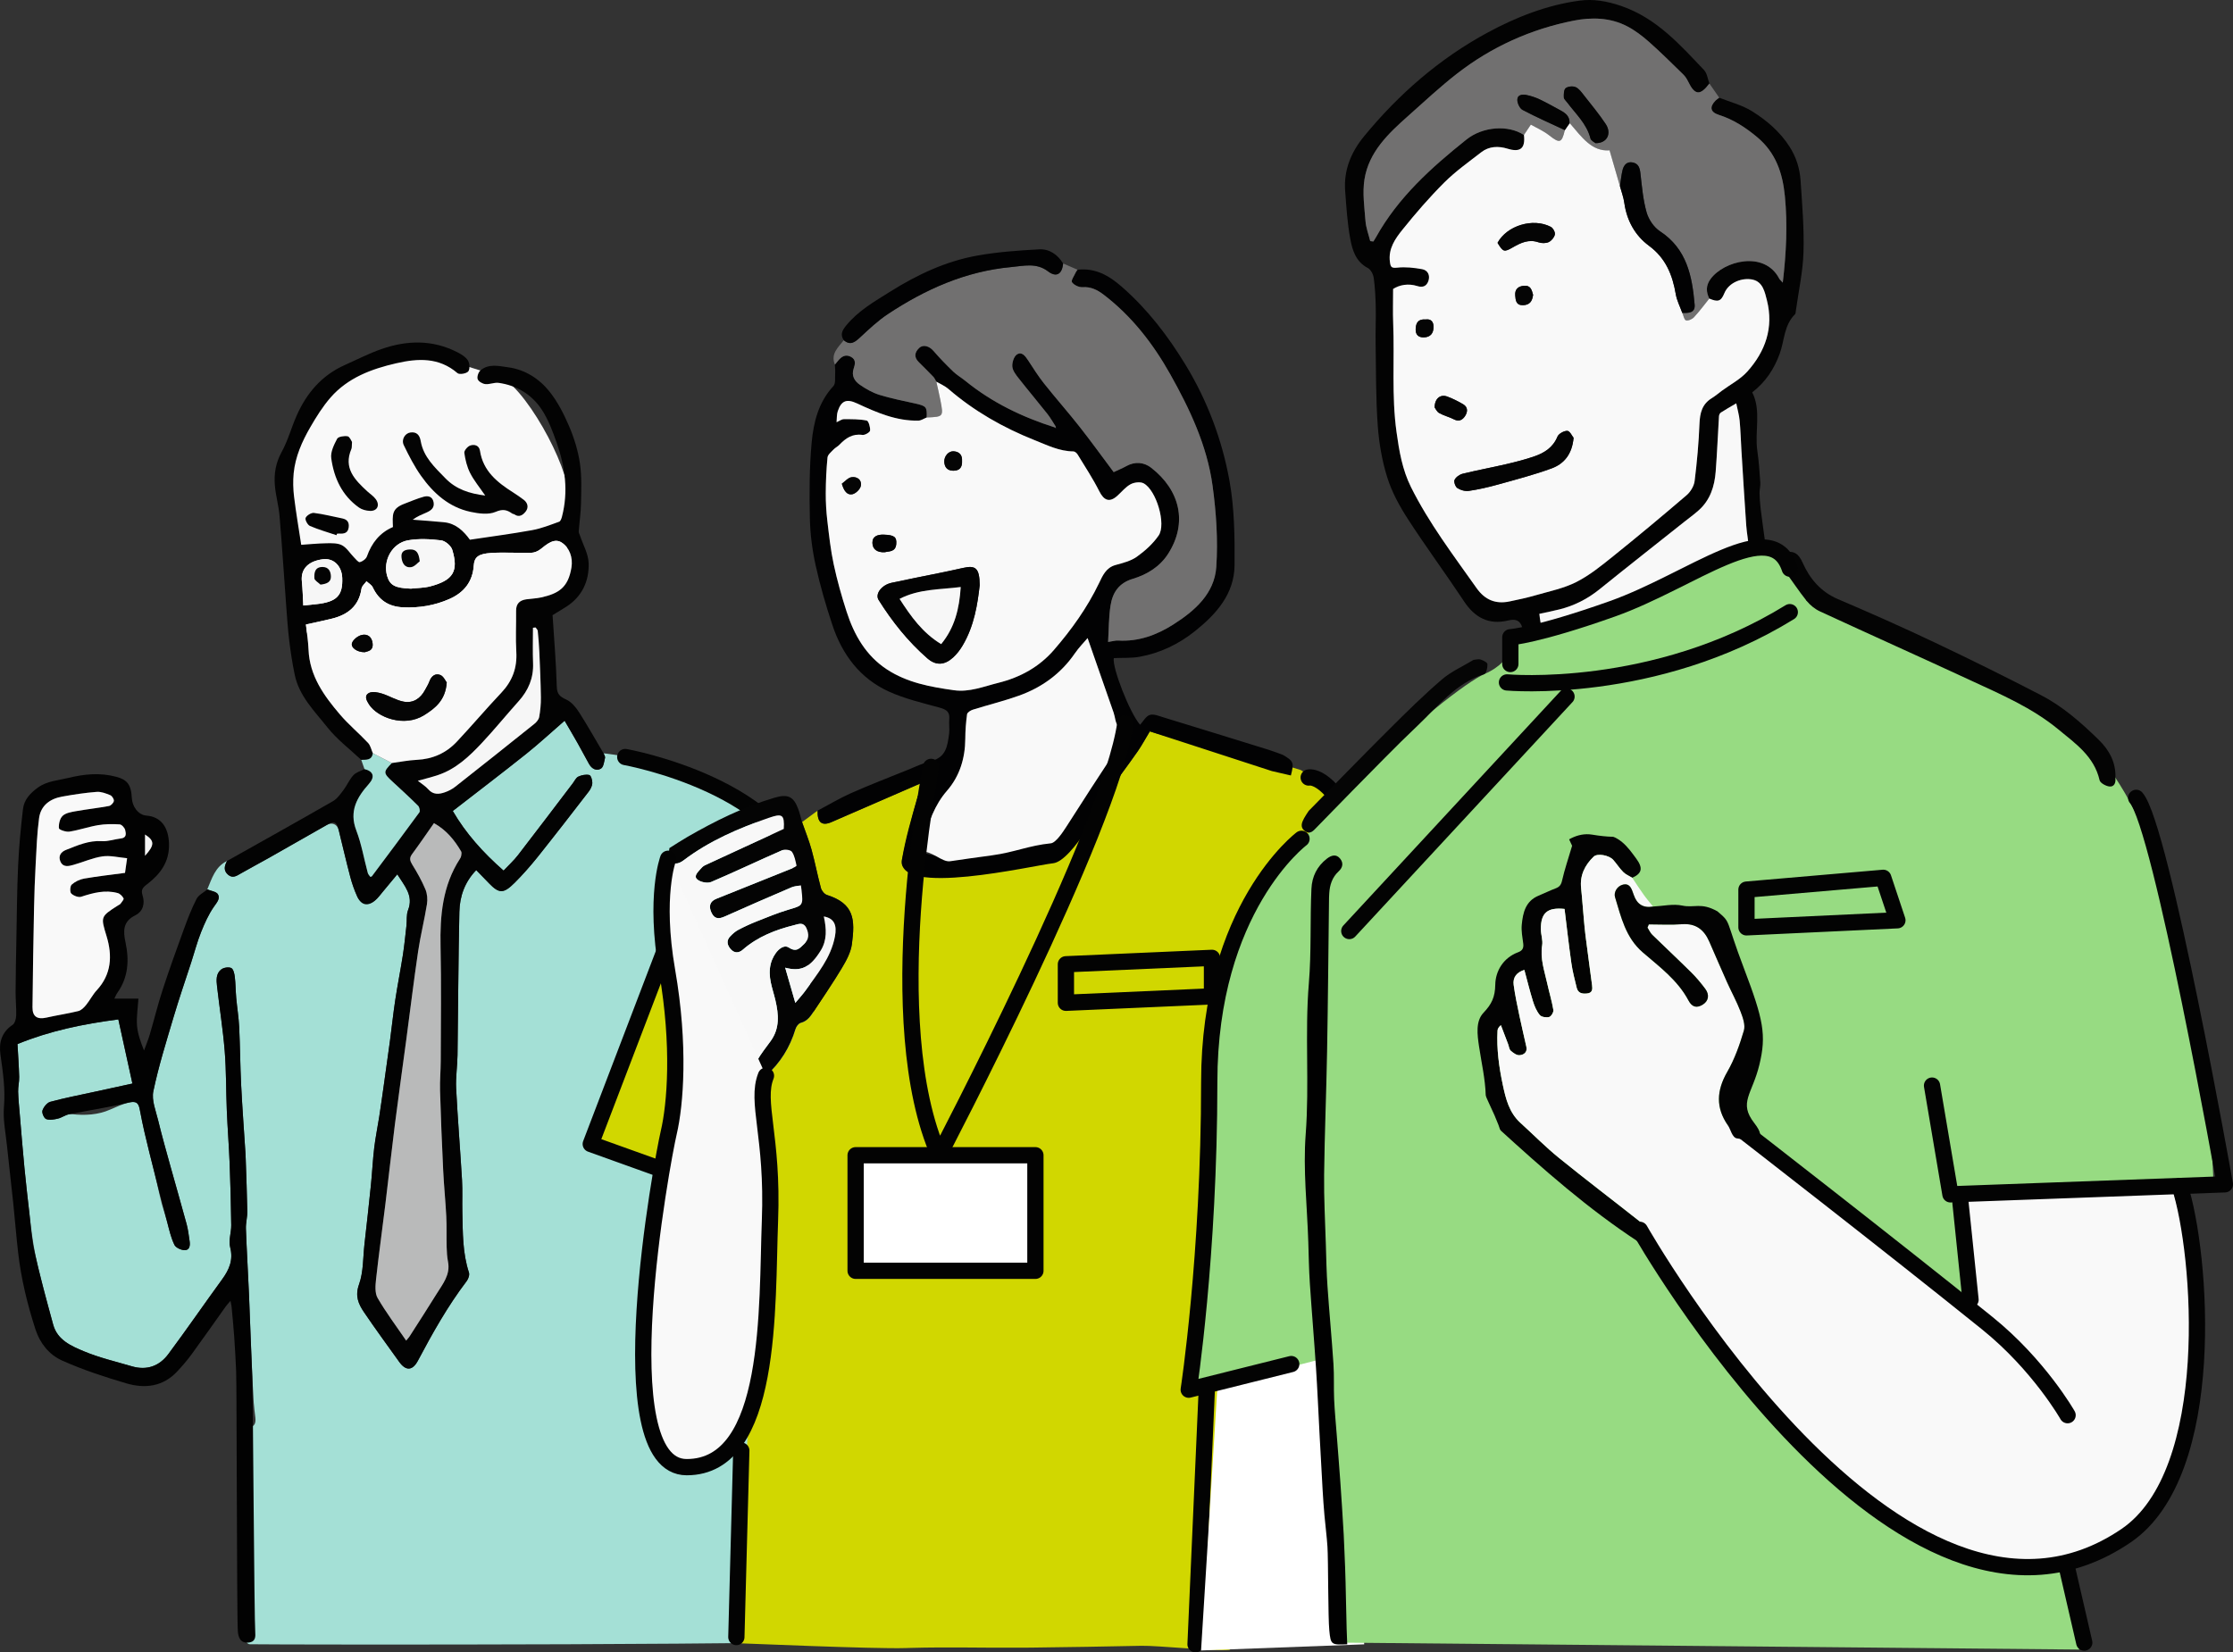 <?xml version="1.0" encoding="UTF-8"?><svg id="b" xmlns="http://www.w3.org/2000/svg" viewBox="0 0 304.543 225.421"><rect x="0" y="0" width="304.543" height="225.421" fill="#333333" stroke="none"/><g id="c"><path d="M40.787,86.313s-2.256-18.05-1.909-20.654c.347-2.603,1.562-11.282,7.81-14.059,6.249-2.777,10.761-3.991,13.364-2.951,2.603,1.042,4.339,1.562,7.81,2.603s9.719,12.149,9.719,16.662-.174,8.852-.695,9.372c-.521.52-15.1,9.198-15.1,9.198l-21.001-.173Z" fill="#f9f9f9"/><path d="M117.665,223.601c.182.864-79.441.777-83.586.703-2.557-.045,1.385-19.479-.983-20.615-.858-.412,1.608-8.322.86-8.962.797-.089.948-.633.87-1.346-.075-.683-.18-1.363-.224-2.049-.307-4.907-.433-9.821-.643-14.732-.129-2.996-.312-5.99-.421-8.986-.028-.782.203-1.571.19-2.354-.039-2.392-.14-4.781-.218-7.172-.007-.219-.013-.437-.026-.655-.2-3.126-.437-6.251-.593-9.38-.132-2.647-.143-5.298-.271-7.945-.064-1.326-.284-2.646-.403-3.97-.086-.965-.08-1.94-.196-2.902-.051-.426-.197-1.049-.486-1.183-.357-.166-1.017-.064-1.35.185-.752.564-.68,1.481-.586,2.308.337,2.951.81,5.89,1.048,8.847.218,2.705.175,5.43.288,8.146.101,2.409.293,4.815.387,7.226.109,2.789.18,5.58.214,8.37.012,1.003-.389,2.075-.149,2.998.457,1.755-.129,3.07-1.107,4.412-2.461,3.378-4.828,6.825-7.324,10.177-1.222,1.641-2.944,2.263-4.977,1.664-2.181-.644-4.417-1.161-6.505-2.033-1.733-.724-3.638-1.531-4.218-3.635-.739-2.682-1.464-5.371-2.115-8.075-.434-1.801-.726-3.633-.94-5.474-.303-2.604-.615-5.209-.866-7.818-.231-2.401-.425-4.806-.629-7.209-.091-1.075-.204-2.15-.233-3.227-.019-.666.162-1.337.143-2.003-.041-1.504-.151-3.005-.232-4.482,4.47-1.825,8.965-2.738,13.754-3.365.638,2.908,1.266,5.777,1.919,8.751-1.905.415-3.601.783-5.296,1.154-1.973.432-3.959.81-5.905,1.339-.446.122-.907.708-1.067,1.181-.107.318.208,1.052.505,1.169.456.18,1.074.061,1.594-.059.65-.149,1.217-.684,1.912-.608,1.788.194,3.595.106,5.237-.631,3.659-1.642,3.813-1.152,4.077.264.701,3.774,1.792,7.484,2.613,11.199.215.974.476,1.934.783,2.883.434,1.342.656,2.83,1.276,4.113.188.389.906.716,1.39.724.699.011.77-.648.684-1.229-.116-.777-.204-1.566-.408-2.321-.714-2.642-1.482-5.27-2.212-7.907-.575-2.079-1.162-4.154-1.67-6.25-.318-1.312-.913-2.744-.657-3.97.709-3.393,1.752-6.72,2.74-10.051.735-2.478,1.565-4.925,2.375-7.38.47-1.422.841-2.884,1.394-4.273.48-1.206,1.022-2.419,1.757-3.475.398-.573.892-1.106.543-1.69-.225-.377-.95-.454-1.451-.666.628-1.479,1.067-3.09,2.692-3.878-.354.653-.521,1.303.137,1.871.64.552,1.185.15,1.761-.18,1.245-.714,2.517-1.381,3.766-2.087,2.658-1.504,5.309-3.021,7.964-4.53.685-.388,1.407-.082,1.596.682.529,2.131,1.017,4.271,1.578,6.393.241.914.555,1.821.946,2.682.441.974,1.552,1.283,2.381.608.45-.367.796-.856,1.172-1.305.625-.744,1.241-1.495,1.92-2.314.995,1.591,2.243,2.896,1.467,4.888-.248.637-.137,1.409-.217,2.116-.152,1.35-.285,2.703-.494,4.043-.315,2.027-.72,4.04-1.028,6.068-.283,1.866-.479,3.744-.729,5.615-.264,1.971-.543,3.939-.821,5.908-.208,1.475-.414,2.952-.641,4.425-.218,1.412-.514,2.813-.682,4.231-.202,1.707-.283,3.428-.457,5.139-.272,2.67-.573,5.338-.873,8.005-.208,1.848-.132,3.803-.745,5.508-.568,1.583-.082,2.665.677,3.785,1.552,2.291,3.19,4.522,4.8,6.774.904,1.265,1.82,1.234,2.555-.154,1.991-3.759,4.068-7.461,6.651-10.858.231-.303.417-.843.31-1.168-.883-2.684-.834-5.459-.901-8.223-.035-1.464.042-2.932-.044-4.392-.244-4.168-.592-8.33-.802-12.499-.076-1.507.166-3.027.187-4.543.091-6.517.109-13.037.252-19.552.046-2.105.731-4.067,2.3-5.687.597.614,1.181,1.212,1.762,1.813,1.584,1.639,2.144,1.363,4.22-.857.925-.989,1.811-2.017,2.654-3.075,2.261-2.838,4.48-5.709,6.695-8.583.254-.33.484-.766.502-1.163.019-.382-.183-1.055-.408-1.109-.463-.112-1.049.007-1.499.215-.324.15-.514.595-.757.914-2.488,3.268-4.961,6.547-7.472,9.797-.57.738-1.271,1.373-1.967,2.114-2.795-2.454-5.151-5.07-6.927-8.135,3.41-2.646,6.731-5.17,9.99-7.772,1.779-1.42,3.452-2.974,5.259-4.542.5.861,1.145,1.944,1.765,3.041.538.95,1.04,1.918,1.573,2.869.371.661,1.025,1.004,1.636.611.353-.227.417-.949.541-1.465.042-.176-.127-.402-.198-.606.556.026,6.454.901,6.408,1.405,2.651.366,7.673,2.981,8.136,3.2,9.608,4.544,11.891,9.599,13.685,17.915,1.794,8.316,6.686,66.204,6.686,66.204l.429,32.107Z" fill="#a4e0d6"/><path d="M82.32,102.766c.073.203.241.43.198.606-.125.516-.188,1.238-.541,1.465-.61.391-1.264.049-1.636-.611-.535-.951-1.037-1.92-1.573-2.869-.621-1.097-1.264-2.181-1.765-3.041-1.806,1.568-3.479,3.121-5.259,4.542-3.259,2.602-6.58,5.126-9.99,7.772,1.777,3.065,4.133,5.68,6.927,8.135.695-.741,1.397-1.376,1.967-2.114,2.511-3.25,4.984-6.529,7.472-9.797.243-.319.433-.764.757-.914.45-.208,1.036-.327,1.499-.215.225.054.427.728.408,1.109-.02.397-.248.834-.502,1.163-2.311,2.997-4.624,5.992-6.986,8.948-.972,1.216-2.009,2.394-3.114,3.49-1.492,1.48-2.095,1.5-3.47.078-.581-.6-1.164-1.199-1.762-1.813-1.569,1.62-2.253,3.581-2.3,5.687-.143,6.516-.162,13.035-.252,19.552-.022,1.516-.263,3.035-.187,4.543.21,4.169.557,8.331.802,12.499.085,1.46.008,2.928.044,4.392.067,2.764.018,5.539.901,8.223.107.326-.079.865-.31,1.168-2.583,3.397-4.659,7.099-6.651,10.858-.736,1.388-1.651,1.419-2.555.154-1.609-2.251-3.247-4.484-4.8-6.774-.759-1.12-1.245-2.202-.677-3.785.612-1.706.536-3.661.745-5.508.3-2.667.601-5.335.873-8.005.175-1.711.255-3.432.457-5.139.168-1.417.464-2.819.682-4.231.228-1.472.433-2.949.641-4.425.278-1.969.557-3.938.821-5.908.25-1.871.445-3.749.729-5.615.307-2.028.712-4.041,1.028-6.068.209-1.341.342-2.695.494-4.043.079-.707-.031-1.479.217-2.116.777-1.991-.473-3.297-1.467-4.888-.679.819-1.296,1.57-1.92,2.314-.351.418-.674.871-1.08,1.227-.996.873-1.907.707-2.453-.489-.399-.873-.719-1.794-.964-2.723-.56-2.118-1.048-4.255-1.575-6.382-.275-1.107-.613-1.251-1.598-.692-2.655,1.509-5.306,3.026-7.964,4.53-1.25.706-2.521,1.373-3.766,2.087-.576.331-1.121.733-1.761.18-.658-.568-.492-1.217-.137-1.871,4.818-2.711,9.647-5.403,14.439-8.158.587-.337,1.026-.977,1.452-1.539.487-.643.802-1.426,1.343-2.01.371-.4.999-.562,1.512-.831,1.214.292,1.468,1.054.612,2.015-1.639,1.84-2.734,3.726-1.725,6.36.711,1.859,1.045,3.862,1.567,5.796.055.205.241.374.352.54.137-.055.183-.058.202-.082,2.169-2.901,4.347-5.795,6.479-8.723.128-.175.014-.713-.172-.898-1.127-1.123-2.299-2.2-3.472-3.278-1.298-1.194-1.311-1.335-.109-2.554,1.135-.15,2.265-.38,3.405-.435,2.163-.104,3.993-.921,5.451-2.474,2.06-2.193,4.002-4.496,6.071-6.681,1.508-1.593,2.176-3.392,2.044-5.586-.111-1.853-.006-3.719-.029-5.579-.012-.976.487-1.45,1.392-1.578.676-.096,1.368-.111,2.032-.26,2.375-.533,3.682-1.332,4.128-4.092.219-1.357-.268-2.693-1.333-3.39-1.02-.668-2.023.223-2.901.913-.338.267-.825.471-1.25.481-1.824.043-3.655-.091-5.472.023-1.77.111-2.293.578-2.369,1.71-.15,2.23-1.345,3.699-3.324,4.571-2.009.886-4.114,1.237-6.32,1.136-1.961-.09-3.305-.965-4.138-2.733-.157-.334-.558-.552-.848-.824-.235.334-.629.643-.681,1.004-.342,2.362-1.845,3.546-4.003,4.09-1.155.29-2.323.524-3.578.803.129,1.205.313,2.306.355,3.413.138,3.588,2.098,6.3,4.287,8.865,1.178,1.381,2.594,2.557,3.839,3.885.335.357.438.93.647,1.404-.136.986-.894.884-1.581.902-1.557-1.467-3.31-2.779-4.622-4.44-1.741-2.203-3.85-4.255-4.454-7.173-.318-1.535-.559-3.09-.747-4.647-.198-1.632-.305-3.276-.428-4.917-.3-4.032-.554-8.067-.895-12.095-.119-1.408-.526-2.792-.641-4.199-.129-1.576.122-3.07.931-4.539.863-1.569,1.326-3.351,2.06-4.998,1.358-3.047,3.419-5.458,6.528-6.847,1.659-.741,3.284-1.58,4.993-2.179,3.494-1.224,6.998-1.315,10.385.428.537.277,1.128.632,1.433,1.115.242.384.296,1.196.047,1.494-.251.301-1.204.463-1.464.239-2.539-2.188-5.416-2.026-8.372-1.345-3.375.777-6.581,1.973-8.931,4.657-1.078,1.232-1.965,2.657-2.788,4.082-1.122,1.942-2.035,4.004-2.257,6.27-.103,1.053-.074,2.138.054,3.19.262,2.153.632,4.294.976,6.566.995-.066,2.24-.191,3.488-.212.704-.012,1.511-.032,2.091.282.643.347,1.071,1.082,1.611,1.631.253.259.607.717.807.665.374-.097.845-.437.967-.786.651-1.838,1.753-3.237,3.549-4.005-.062-1.68-.198-2.514,1.559-3.176.878-.331,1.743-.713,2.645-.96.59-.162,1.185-.033,1.335.739.149.769-.343,1.134-.932,1.398-.637.285-1.295.525-1.912.999,1.427.114,2.857.203,4.281.348,1.602.164,2.651,1.19,3.518,2.382,2.868-.432,5.704-.799,8.514-1.31,1.253-.228,2.461-.716,3.668-1.149.19-.069.317-.451.384-.711.878-3.409.428-6.746-.709-9.998-.563-1.61-1.172-3.269-2.114-4.667-1.351-2.006-3.384-3.226-5.828-3.566-.582-.08-1.214.23-1.804.17-.386-.039-.931-.351-1.047-.671-.116-.32.089-.943.369-1.186,1.118-.974,2.519-.603,3.761-.439,2.293.302,4.237,1.539,5.647,3.296,1.134,1.413,1.989,3.104,2.706,4.783.679,1.591,1.201,3.301,1.456,5.009.266,1.782.184,3.626.154,5.44-.022,1.294-.221,2.584-.314,3.878-.014.19.122.391.186.588.411,1.24,1.128,2.471,1.167,3.723.076,2.444-.886,4.557-3.05,5.949-.545.351-1.105.68-1.871,1.15.201,3.166.482,6.441.575,9.721.03,1.061.422,1.399,1.3,1.797.694.314,1.29,1.031,1.721,1.703,1.182,1.842,2.251,3.752,3.365,5.633ZM55.395,182.881c.291-.362.391-.464.467-.583,1.231-1.927,2.481-3.842,3.68-5.789.828-1.342,1.905-2.603,1.558-4.386-.129-.662-.169-1.349-.186-2.026-.035-1.39.019-2.783-.051-4.171-.104-2.088-.321-4.171-.421-6.258-.175-3.623-.321-7.248-.428-10.874-.04-1.37.091-2.745.094-4.118.012-5.178.087-10.359-.025-15.534-.091-4.24.268-8.325,2.647-11.995.078-.121.148-.262.168-.4.028-.198.081-.446-.006-.597-.907-1.554-2.02-2.919-3.709-3.861-1.01,1.437-1.97,2.852-2.985,4.225-.399.54-.296.911.034,1.445.667,1.077,1.296,2.193,1.783,3.359.252.603.317,1.37.213,2.023-.346,2.163-.888,4.295-1.208,6.46-.593,4.018-1.08,8.053-1.619,12.079-.513,3.84-1.058,7.677-1.547,11.52-.461,3.627-.856,7.262-1.3,10.891-.417,3.404-.892,6.801-1.267,10.21-.093.848-.18,1.887.209,2.562,1.136,1.966,2.515,3.791,3.897,5.817ZM56.987,106.513c.492.393,1.029.712,1.42,1.159.673.768,1.457.69,2.26.412.499-.173.998-.428,1.412-.754,3.613-2.843,7.21-5.704,10.796-8.579.291-.233.601-.594.662-.939.155-.877.244-1.778.232-2.669-.028-2.061-.121-4.122-.21-6.182-.042-.968-.125-1.934-.221-2.899-.017-.164-.195-.311-.299-.466-.117.014-.234.028-.351.042,0,1.613-.05,3.226.013,4.836.078,2.023-.634,3.695-1.964,5.178-1.701,1.896-3.306,3.88-5.05,5.735-1.703,1.812-3.52,3.529-5.959,4.346-.895.299-1.817.519-2.741.78ZM56.031,80.302c.887-.099,1.801-.091,2.654-.315,3.182-.835,3.853-2.116,3-4.972-.166-.554-.952-1.228-1.519-1.299-1.481-.182-3.035-.263-4.496-.011-2.198.38-3.493,2.792-2.864,4.888.381,1.269,1.088,1.627,3.225,1.709ZM41.364,82.603c.709-.075,1.234-.129,1.76-.184,2.799-.299,3.651-1.162,3.551-3.594-.067-1.621-1.175-2.719-2.634-2.534-1.859.236-3.063,1.216-2.871,3.035.113,1.069.131,2.149.194,3.277Z" fill="#030303"/><path d="M28.27,121.331c.501.212,1.226.289,1.451.666.348.585-.144,1.117-.543,1.69-.735,1.056-1.277,2.271-1.757,3.475-.526,1.322-.888,2.709-1.326,4.066-.806,2.495-1.669,4.971-2.412,7.484-.997,3.365-2.053,6.725-2.77,10.153-.256,1.226.339,2.658.657,3.97.507,2.095,1.095,4.172,1.67,6.25.73,2.638,1.498,5.265,2.212,7.907.204.755.292,1.544.408,2.321.086.581.016,1.24-.684,1.229-.483-.008-1.202-.335-1.39-.724-.456-.946-.697-2.002-.966-3.029-.84-3.212-1.67-6.425-2.469-9.647-.454-1.829-.892-3.667-1.236-5.519-.182-.983-.313-1.519-1.599-1.207-2.678.651-5.418,1.051-8.123,1.594-.519.104-.984.468-1.503.587-.52.12-1.138.239-1.594.059-.297-.118-.612-.851-.505-1.169.16-.473.621-1.059,1.067-1.181,1.946-.529,3.933-.907,5.905-1.339,1.695-.371,3.39-.739,5.296-1.154-.652-2.974-1.281-5.842-1.919-8.751-4.788.627-9.283,1.54-13.754,3.365.08,1.477.19,2.979.232,4.482.019.666-.162,1.337-.143,2.003.03,1.077.143,2.152.233,3.227.203,2.403.397,4.808.629,7.209.192,2.001.421,3.998.653,5.996.209,1.787.304,3.604.698,5.351.758,3.363,1.654,6.697,2.569,10.021.58,2.104,2.485,2.911,4.218,3.635,2.087.871,4.324,1.39,6.505,2.033,2.033.6,3.755-.022,4.977-1.664,2.496-3.352,4.863-6.799,7.324-10.177.977-1.342,1.564-2.657,1.107-4.412-.24-.922.162-1.994.149-2.998-.033-2.791-.105-5.582-.214-8.37-.094-2.41-.286-4.815-.387-7.226-.115-2.714-.072-5.44-.288-8.146-.237-2.958-.71-5.896-1.048-8.847-.094-.827-.167-1.744.586-2.308.333-.249.993-.35,1.35-.185.288.133.435.757.486,1.183.116.961.11,1.935.196,2.902.119,1.325.339,2.644.403,3.97.128,2.647.138,5.299.271,7.945.157,3.128.393,6.254.593,9.38.014.218.02.437.026.655.077,2.391.178,4.781.218,7.172.013.784-.219,1.573-.19,2.354.109,2.997.292,5.991.421,8.986.16,3.72.271,7.442.448,11.161.091,1.911.261,33.163.408,35.07.051.661-.123,1.157-.88,1.241-1.171.13-1.44-.727-1.5-1.559-.145-2.022-.141-33.399-.23-35.426-.068-1.55-.15-3.101-.258-4.649-.097-1.393-.236-2.783-.364-4.174-.019-.199-.073-.395-.152-.807-.306.363-.492.556-.646.771-1.544,2.164-3.063,4.345-4.631,6.491-.616.844-1.302,1.644-2.019,2.405-1.935,2.054-4.388,2.329-6.899,1.591-2.976-.875-5.95-1.849-8.774-3.116-1.716-.77-2.987-2.289-3.614-4.212-1.12-3.444-1.969-6.947-2.381-10.546-.253-2.213-.424-4.436-.656-6.651-.277-2.645-.592-5.284-.865-7.929-.18-1.754-.557-3.534-.409-5.265.208-2.436-.148-4.774-.478-7.147-.228-1.638.173-3.05,1.668-4.048.311-.208.463-.831.479-1.27.036-1.068-.086-2.14-.08-3.211.014-2.366.06-4.732.106-7.098.066-3.373.082-6.75.237-10.12.119-2.586.359-5.17.665-7.741.15-1.266.991-2.17,2.036-2.924,1.255-.905,2.742-.97,4.144-1.314,2.159-.53,4.334-.75,6.552-.15,1.39.377,2.022.967,2.113,2.892.054,1.146.858,2.309,2.01,2.4,1.93.153,2.985,1.543,3.06,3.81.082,2.513-1.2,4.191-3.033,5.584-.55.418-.818.733-.577,1.479.358,1.105.071,2.204-.99,2.727-1.715.846-1.659,2.169-1.334,3.687.521,2.436.39,4.774-1.112,6.891-.182.257-.293.566-.403.785h3.277c-.083,1.363-.284,2.539-.19,3.69.09,1.112.485,2.199.953,3.388.265-.729.568-1.446.787-2.187.594-2.016,1.089-4.062,1.74-6.058.902-2.765,1.886-5.504,2.884-8.238.52-1.426,1.066-2.854,1.755-4.202.274-.536.964-.864,1.466-1.288ZM17.335,117.077c-1.172-.105-2.299-.405-3.362-.251-1.343.194-2.626.783-3.948,1.153-.658.184-1.425.388-1.791-.463-.319-.742.07-1.302.755-1.571,1.576-.62,3.12-1.315,4.909-1.198.854.056,1.728-.27,2.599-.368.818-.092.673-.717.574-1.148-.071-.311-.475-.753-.753-.77-.97-.06-1.966-.058-2.922.102-1.323.221-2.607.677-3.932.884-.468.073-1.413-.256-1.43-.461-.048-.561.122-1.324.506-1.69.421-.4,1.166-.521,1.793-.633,1.503-.269,3.025-.433,4.526-.711.271-.05.628-.424.668-.691.036-.241-.246-.683-.492-.784-.587-.24-1.247-.499-1.854-.451-1.583.126-3.162.364-4.725.646-1.646.297-2.897,1.216-3.129,2.935-.279,2.068-.35,4.165-.464,6.253-.108,1.986-.18,3.975-.221,5.963-.09,4.529-.172,9.059-.212,13.589-.012,1.277.66,1.687,1.896,1.408,1.444-.327,2.916-.537,4.352-.893.4-.099.779-.483,1.059-.825.521-.637.892-1.403,1.447-2.002,2.021-2.18,2.155-4.72,1.357-7.359-.806-2.666-.87-2.687,1.541-4.218.123-.077.278-.133.358-.243.171-.233.484-.591.412-.727-.159-.304-.481-.635-.8-.723-1.713-.472-3.338-.035-4.975.5-.385.126-1.055-.133-1.364-.444-.203-.205-.161-1.007.067-1.211.451-.402,1.083-.713,1.683-.817,1.858-.323,3.735-.531,5.585-.781.101-.696.19-1.319.287-1.999ZM19.781,113.843v2.9c1.328-1.468,1.312-2.052,0-2.9Z" fill="#020202"/><path d="M49.268,103.659c.688-.019,1.445.083,1.581-.902.864.444,1.728.89,2.593,1.334-1.202,1.219-1.189,1.361.109,2.554,1.171,1.077,2.344,2.155,3.472,3.278.185.184.299.723.172.898-2.134,2.927-4.31,5.822-6.479,8.723-.019.025-.065.027-.202.082-.111-.165-.297-.335-.352-.54-.522-1.933-.855-3.937-1.567-5.796-1.008-2.635.087-4.521,1.725-6.36.856-.961.601-1.723-.612-2.015-.147-.418-.293-.837-.439-1.256Z" fill="#a4e0d6"/><path d="M66.181,67.607c-.772-1.128-1.535-2.044-2.063-3.08-.428-.839-.658-1.809-.791-2.747-.043-.304.437-.875.793-.999.553-.193,1.223-.049,1.338.706.423,2.778,2.359,4.323,4.532,5.696.491.311.968.646,1.433.995.576.431.678,1.068.288,1.58-.335.441-.871.898-1.554.41-.082-.059-.214-.051-.297-.11-.716-.505-1.282-.658-2.267-.232-.965.418-2.307.238-3.416,0-2.934-.626-5.059-2.528-6.739-4.895-.926-1.305-1.667-2.755-2.366-4.2-.368-.761.159-1.634.908-1.733.842-.111,1.255.348,1.395,1.164.376,2.184,1.922,3.594,3.369,5.086,1.457,1.5,3.262,2.085,5.436,2.356Z" fill="#040404"/><path d="M48.009,60.287c-.042.528-.005.767-.085.955-1.122,2.62.467,4.217,2.159,5.779.394.364.874.663,1.177,1.09.589.83.18,1.626-.809,1.582-.504-.023-1.079-.165-1.483-.45-2.316-1.635-3.421-4.04-3.79-6.736-.116-.843.374-1.837.802-2.648.159-.3.962-.416,1.427-.34.287.047.49.613.602.768Z" fill="#040404"/><path d="M45.892,73.011c-1.212-.409-2.449-.759-3.621-1.263-.32-.137-.698-.855-.589-1.099.154-.341.767-.719,1.135-.675,1.295.156,2.566.495,3.851.746.698.136.975.542.885,1.231-.101.769-.63.882-1.268.837-.107-.008-.217.013-.325.021-.024.066-.046.134-.069.202Z" fill="#030303"/><path d="M53.443,104.091c-.864-.444-1.728-.89-2.593-1.334-.21-.474-.313-1.048-.647-1.404-1.246-1.327-2.661-2.503-3.839-3.885-2.188-2.565-4.148-5.276-4.287-8.865-.042-1.107-.226-2.208-.355-3.413,1.256-.28,2.424-.513,3.578-.803,2.158-.543,3.661-1.728,4.003-4.09.052-.36.445-.67.681-1.004.288.272.69.49.848.824.833,1.768,2.177,2.644,4.138,2.733,2.205.101,4.31-.25,6.32-1.136,1.98-.873,3.174-2.342,3.324-4.571.077-1.132.599-1.599,2.369-1.71,1.817-.114,3.648.022,5.472-.023.425-.01.91-.215,1.25-.481.877-.691,1.88-1.581,2.901-.913,1.065.697,1.552,2.033,1.333,3.39-.445,2.76-1.753,3.561-4.128,4.092-.663.149-1.356.164-2.032.26-.905.129-1.405.602-1.392,1.578.024,1.86-.081,3.725.029,5.579.13,2.194-.537,3.992-2.044,5.586-2.068,2.185-4.011,4.488-6.071,6.681-1.458,1.553-3.288,2.37-5.451,2.474-1.142.052-2.272.282-3.407.432ZM60.928,93.1c-.17-.212-.431-.839-.873-1.018-.683-.278-1.229.142-1.494.878-.146.405-.387.776-.591,1.159-.62,1.17-1.621,1.837-2.908,1.601-1.027-.188-1.97-.797-2.984-1.107-.55-.168-1.283-.319-1.738-.089-.717.361-.365,1.028-.008,1.577,1.15,1.771,4.78,3.169,7.515,1.458,1.528-.956,2.908-2.045,3.08-4.459ZM49.743,88.972c.431-.147,1.172-.175,1.076-1.18-.087-.92-.693-1.339-1.459-1.176-.518.11-1.16.599-1.343,1.075-.238.619.659,1.293,1.725,1.281Z" fill="#f9f9f9"/><path d="M55.395,182.881c-1.383-2.027-2.761-3.852-3.897-5.817-.389-.674-.302-1.714-.209-2.562.376-3.408.85-6.806,1.267-10.21.444-3.629.839-7.264,1.3-10.891.489-3.843,1.034-7.68,1.547-11.52.539-4.027,1.024-8.06,1.619-12.079.32-2.166.861-4.298,1.208-6.46.104-.652.04-1.419-.213-2.023-.488-1.165-1.117-2.282-1.783-3.359-.331-.534-.434-.905-.034-1.445,1.015-1.373,1.976-2.787,2.985-4.225,1.69.942,2.802,2.307,3.709,3.861.088.151.034.4.006.597-.02.139-.089.281-.168.4-2.379,3.67-2.739,7.754-2.647,11.995.112,5.175.036,10.356.025,15.534-.003,1.372-.134,2.748-.094,4.118.107,3.626.253,7.25.428,10.874.1,2.088.317,4.171.421,6.258.07,1.388.016,2.781.051,4.171.018.677.057,1.363.186,2.026.347,1.782-.73,3.044-1.558,4.386-1.201,1.946-2.449,3.862-3.68,5.789-.076.119-.175.222-.467.583Z" fill="#b9baba"/><path d="M56.987,106.513c.924-.261,1.846-.481,2.741-.78,2.44-.816,4.255-2.534,5.959-4.346,1.743-1.855,3.349-3.838,5.05-5.735,1.33-1.483,2.042-3.156,1.964-5.178-.063-1.61-.013-3.224-.013-4.836.117-.015.234-.028.351-.042.104.155.283.303.299.466.096.964.179,1.93.221,2.899.089,2.06.181,4.121.21,6.182.012.89-.077,1.792-.232,2.669-.061.344-.37.704-.662.939-3.585,2.876-7.183,5.738-10.796,8.579-.414.326-.912.582-1.412.754-.803.278-1.587.356-2.26-.412-.391-.447-.928-.766-1.42-1.159Z" fill="#f6f6f6"/><path d="M56.031,80.302c-2.137-.082-2.845-.44-3.225-1.71-.629-2.096.666-4.508,2.864-4.888,1.461-.252,3.014-.171,4.496.011.567.07,1.354.744,1.519,1.299.853,2.857.182,4.138-3,4.972-.853.226-1.768.218-2.654.316ZM57.245,76.569c-.132-1.142-.44-1.647-1.344-1.613-.726.027-1.222.268-1.145,1.065.076.773.437,1.476,1.319,1.346.47-.07.873-.585,1.169-.798Z" fill="#f7f7f7"/><path d="M41.364,82.603c-.064-1.128-.081-2.207-.194-3.277-.191-1.82,1.012-2.799,2.871-3.035,1.459-.185,2.567.914,2.634,2.534.1,2.432-.752,3.295-3.551,3.594-.525.056-1.051.11-1.76.184ZM43.709,79.752c.906-.103,1.447-.367,1.418-1.143-.024-.638-.283-1.246-1.107-1.262-1.087-.023-1.186.801-1.142,1.538.019.305.539.58.83.867Z" fill="#f6f6f6"/><path d="M17.335,117.077c-.097.681-.186,1.303-.285,2-1.851.25-3.729.458-5.585.781-.599.104-1.232.415-1.683.817-.228.203-.27,1.006-.067,1.211.309.311.98.57,1.364.444,1.637-.536,3.263-.972,4.975-.5.32.088.642.419.8.723.072.136-.241.493-.412.727-.08.11-.235.166-.358.243-2.411,1.531-2.347,1.552-1.541,4.218.798,2.64.664,5.179-1.357,7.359-.555.599-.927,1.365-1.447,2.002-.28.342-.659.726-1.059.825-1.436.355-2.908.565-4.352.893-1.235.28-1.907-.13-1.896-1.408.04-4.53.122-9.06.212-13.589.04-1.988.113-3.978.221-5.963.113-2.087.184-4.185.464-6.253.232-1.719,1.482-2.638,3.129-2.935,1.565-.283,3.143-.521,4.725-.646.607-.048,1.267.21,1.854.451.245.101.529.542.492.784-.04.267-.397.641-.668.691-1.501.279-3.023.442-4.526.711-.627.112-1.372.232-1.793.633-.385.366-.554,1.129-.506,1.69.018.206.962.535,1.43.461,1.324-.207,2.609-.663,3.932-.884.956-.16,1.952-.162,2.922-.102.279.018.682.46.753.77.098.431.244,1.055-.574,1.148-.871.098-1.745.425-2.599.368-1.787-.118-3.332.578-4.909,1.198-.685.27-1.073.831-.755,1.571.366.852,1.133.647,1.791.463,1.322-.37,2.605-.957,3.948-1.153,1.06-.155,2.188.145,3.36.25Z" fill="#f9f9f9"/><path d="M19.781,113.843c1.312.849,1.327,1.431,0,2.9v-2.9Z" fill="#f6f6f6"/><path d="M60.928,93.1c-.172,2.414-1.551,3.503-3.079,4.459-2.735,1.712-6.366.313-7.515-1.458-.356-.549-.708-1.216.008-1.577.455-.23,1.187-.078,1.738.089,1.014.309,1.957.918,2.984,1.107,1.286.236,2.288-.431,2.908-1.601.203-.384.445-.754.591-1.159.265-.736.811-1.156,1.494-.878.441.18.701.806.872,1.018Z" fill="#050505"/><path d="M49.743,88.972c-1.066.012-1.964-.662-1.725-1.281.182-.475.826-.965,1.343-1.075.767-.163,1.371.256,1.459,1.176.096,1.005-.645,1.033-1.076,1.18Z" fill="#050505"/><path d="M57.245,76.569c-.296.215-.7.729-1.169.798-.883.13-1.244-.573-1.319-1.346-.077-.797.419-1.037,1.145-1.065.903-.034,1.212.47,1.344,1.613Z" fill="#050505"/><path d="M43.709,79.752c-.291-.288-.812-.562-.83-.867-.044-.737.056-1.561,1.142-1.538.822.017,1.083.625,1.107,1.262.028.776-.512,1.04-1.418,1.143Z" fill="#030303"/><path d="M85.274,103.271s22.829,4.077,24.785,18.1c1.956,14.024,7.501,68.813,7.501,68.813" fill="none" stroke="#030303" stroke-linecap="round" stroke-linejoin="round" stroke-width="2.218"/><path d="M89.545,131.981l-8.101,24.52,16.639,4.379s2.408-32.84-8.538-28.899Z" fill="#d1d700"/><path d="M169.972,202.32c-.313.512-.627,1.025-.94,1.537-1.701.932.443,21.073-1.415,21.221-2.179.175-9.74-.604-11.925-.563-4.953.094-9.905.196-14.858.245-.433.004-.865.008-1.298.012-5.117.04-10.239-.113-15.351.032-.221.006-.442.013-.663.021-4.293.144-22.903-.681-23.188-.67.371-.629,4.052-76.969,3.981-77.276,2.034-1.762,3.401-3.936,4.176-6.501.1-.332.418-.765.714-.842.951-.246,1.387-.971,1.859-1.692,1.257-1.917,2.568-3.801,3.74-5.768.605-1.015,1.229-2.144,1.38-3.283.443-3.343.344-5.51-3.405-6.707-.346-.11-.719-.572-.819-.941-.47-1.731-.8-3.501-1.278-5.229-.353-1.277-.857-2.513-1.294-3.768.707-.521,1.414-1.042,2.121-1.563-.069,1.6.583,2.133,1.879,1.567,4.031-1.762,8.066-3.516,12.105-5.26.316-.136.677-.171,1.212-.299-.651.875-1.378,1.467-1.589,2.206-.797,2.783-1.485,5.601-2.098,8.431-.494,2.283,2.975,1.26,5.092,1.097,3.666-.281,15.688.793,19.173-4.934,3.23-5.308.316.813,3.468-4.545,1.307-2.222,2.959-4.239,4.423-6.37.554-.806,1.02-1.673,1.643-2.705,5.359,1.743,14.945,3.444,20.604,5.284,2.595,1.557,7.524,7.784,12.584,22.183,5.06,14.399,4.541,21.275,4.541,21.275l-19.418,5.486c-2.049.579-3.385,2.546-3.168,4.664l4.424,43.167s-7.702.446-6.411.487Z" fill="#d1d700"/><path d="M173.449,105.185c-5.659-1.84-11.273-3.667-16.632-5.41-.623,1.033-1.089,1.899-1.643,2.705-1.464,2.132-3.115,4.148-4.423,6.37,0,0-4.454,8.633-7.132,8.915-2.679.282-21.463,4.712-20.6-.534.47-2.857,1.302-5.648,2.098-8.431.212-.739.939-1.33,1.589-2.206-.536.129-.897.163-1.212.299-4.04,1.744-8.074,3.498-12.105,5.26-1.297.567-1.948.033-1.879-1.567,1.516-.802,2.991-1.693,4.555-2.386,2.54-1.125,5.135-2.128,7.712-3.168,1.079-.436,2.142-.952,3.264-1.231,2.019-.504,2.186-2.118,2.402-3.712.087-.643-.043-1.314.021-1.964.098-1.001-.383-1.336-1.296-1.586-2.338-.641-4.738-1.199-6.931-2.193-3.93-1.782-6.37-5.042-7.711-9.077-.889-2.676-1.679-5.398-2.287-8.15-.461-2.091-.739-4.257-.785-6.397-.074-3.444-.071-6.91.242-10.335.254-2.78.929-5.528,2.968-7.72.329-.353.198-1.152.238-1.747.026-.391-.022-.789-.035-1.183.135-.163.274-.324.405-.489.469-.588,1.013-.975,1.783-.571.737.386.564,1.029.367,1.622-.323.97.137,1.692.834,2.177.824.574,1.737,1.094,2.689,1.391,1.589.495,3.237.807,4.865,1.174,1.524.343,1.632.458,1.573,1.912-.377.148-.751.417-1.132.425-3.017.067-5.702-1.111-8.36-2.346-1.404-.652-2.14-.403-2.635,1.06-.15.445-.11.956-.163,1.501.409-.177.702-.41.996-.411,1.041-.002,2.101-.017,3.112.186.256.051.505.904.463,1.363-.022.242-.709.646-1.04.598-1.356-.198-2.276.44-3.134,1.334-.245.255-.588.416-.829.673-.31.33-.767.693-.804,1.076-.157,1.616-.231,3.243-.239,4.866-.006,1.258.07,2.524.217,3.774.233,1.985.45,3.984.869,5.935.47,2.186,1.078,4.349,1.767,6.477,1.021,3.157,2.621,5.968,5.48,7.847,2.77,1.821,5.954,2.399,9.156,2.848,2.117.296,4.064-.516,6.076-1.017,3.005-.748,5.573-2.188,7.559-4.482,2.406-2.78,4.546-5.772,6.153-9.12.477-.993.938-2.103,2.238-2.462,1.004-.278,2.089-.542,2.913-1.13,1.117-.797,2.197-1.772,2.971-2.893,1.069-1.551-.319-6.203-2.048-7.123-.455-.242-1.285-.137-1.772.125-.685.369-1.207,1.035-1.803,1.57-1.067.959-1.823.671-2.469-.612-.871-1.729-1.944-3.357-2.954-5.015-.117-.191-.377-.419-.571-.42-1.909-.013-3.566-.848-5.278-1.527-4.304-1.709-8.271-3.97-11.788-7.008-.474-.409-1.087-.658-1.635-.981-.133-.222-.231-.478-.406-.66-.653-.685-1.329-1.348-2-2.016-.66-.657-.552-1.317.056-1.906.553-.536,1.398-.271,1.97.396.845.984,1.756,1.915,2.69,2.816.494.477,1.109.825,1.646,1.261,3.632,2.958,7.767,4.944,12.204,6.353.051.036.102.073.152.108-.01-.077-.021-.155-.03-.232-.376-.577-.71-1.186-1.136-1.723-1.289-1.628-2.63-3.216-3.912-4.85-.376-.479-.821-1.043-.868-1.599-.046-.548.211-1.379.623-1.651.673-.445,1.15.214,1.53.795.696,1.062,1.372,2.147,2.161,3.141,1.584,1.997,3.277,3.908,4.854,5.912,1.59,2.022,3.094,4.111,4.657,6.2.619-.293,1.192-.529,1.73-.826,1.181-.652,2.408-.53,3.373.219,3.97,3.083,5.005,7.542,2.329,11.737-1.125,1.764-2.889,2.845-4.813,3.42-1.957.585-2.779,1.919-3.052,3.681-.246,1.589-.225,3.22-.328,4.936.66-.1,1.012-.216,1.357-.195,2.773.17,5.256-.741,7.529-2.184,2.934-1.863,5.624-4.215,5.868-7.858.245-3.671-.01-7.427-.509-11.083-.747-5.472-3.106-10.459-5.78-15.218-2.325-4.138-5.229-7.9-9.063-10.829-.856-.655-1.741-1.109-2.901-1.031-.482.032-1.166-.292-1.429-.679-.157-.231.322-.899.527-1.364.054-.124.153-.227.232-.339,2.422-.269,4.267.779,6.048,2.336,3.504,3.064,6.291,6.708,8.679,10.631,2.967,4.874,4.982,10.219,5.993,15.807.68,3.762.727,7.676.696,11.518-.031,3.959-2.511,6.71-5.436,9.04-2.21,1.761-4.721,2.964-7.508,3.467-1.133.204-2.316.129-3.523.183-.269,1.193,2.147,7.458,3.581,9.091.429-.464.787-1.161,1.317-1.336.523-.172,1.235.136,1.837.32,4.809,1.468,9.612,2.954,14.414,4.444.644.199,1.27.452,1.905.681,1.473.857,1.542,1.073,1.092,2.811M145.387,112.844c2.253-3.523,4.518-7.038,6.824-10.526.713-1.079,1.303-2.031.268-3.279-.379-.457-.388-1.21-.599-1.818-1.173-3.379-2.356-6.756-3.551-10.174-.501.595-1.19,1.289-1.734,2.082-1.916,2.788-4.523,4.665-7.662,5.784-2.048.73-4.172,1.248-6.25,1.899-.31.097-.756.38-.791.625-.154,1.102-.235,2.22-.243,3.333-.019,2.667-.755,5.106-2.503,7.113-1.705,1.958-2.479,4.298-3.178,6.698-.131.451-.183.925-.316,1.615,5.42,2.276,16.993-1.083,19.736-3.351Z" fill="#020203"/><path d="M126.382,56.953c.059-1.454-.049-1.568-1.573-1.912-1.628-.367-3.276-.679-4.865-1.174-.952-.296-1.865-.817-2.689-1.391-.696-.485-1.157-1.207-.834-2.177.197-.593.37-1.237-.367-1.622-.771-.403-1.315-.017-1.783.571-.132.166-.27.327-.405.489-.616-1.481.454-2.346,1.212-3.326.901.758,1.518.268,2.226-.389,1.208-1.122,2.422-2.276,3.789-3.181,5.112-3.38,10.6-5.833,16.797-6.408,1.725-.16,3.453-.633,5.043.582,1.123.858,1.922.408,2.058-1.075.655.284,1.311.57,1.966.854-.078.113-.178.217-.232.339-.205.466-.684,1.134-.527,1.364.263.386.948.712,1.429.679,1.159-.078,2.043.376,2.901,1.031,3.833,2.929,6.737,6.691,9.063,10.829,2.674,4.76,5.032,9.746,5.78,15.218.499,3.655.755,7.412.509,11.083-.244,3.643-2.934,5.996-5.868,7.858-2.272,1.443-4.756,2.353-7.529,2.184-.344-.021-.696.095-1.357.195.103-1.716.081-3.346.328-4.936.273-1.762,1.095-3.097,3.052-3.681,1.926-.575,3.689-1.657,4.813-3.42,2.676-4.195,1.641-8.654-2.329-11.737-.964-.748-2.192-.872-3.373-.219-.539.297-1.11.534-1.73.826-1.563-2.088-3.066-4.179-4.657-6.2-1.576-2.003-3.269-3.915-4.854-5.912-.788-.994-1.464-2.078-2.161-3.141-.381-.58-.856-1.24-1.53-.795-.412.273-.669,1.103-.623,1.651.047.556.492,1.12.868,1.599,1.282,1.634,2.623,3.221,3.912,4.85.425.538.759,1.147,1.136,1.723-.042.04-.082.081-.122.124-4.437-1.41-8.571-3.396-12.204-6.354-.537-.437-1.152-.785-1.646-1.261-.934-.901-1.845-1.832-2.69-2.816-.573-.667-1.416-.933-1.97-.396-.608.589-.716,1.249-.056,1.906.671.668,1.348,1.331,2,2.016.175.182.273.438.406.66.19.861.401,1.718.566,2.583.422,2.211.414,2.212-1.881,2.31Z" fill="#717070"/><path d="M91.119,117.148c.059-.484.118-.968.178-1.452.813-.507,1.613-1.04,2.443-1.518,3.789-2.182,7.692-4.116,11.904-5.361,1.819-.538,2.608-.159,3.241,1.596.204.565.338,1.156.505,1.735.437,1.255.941,2.491,1.294,3.768.478,1.728.807,3.498,1.278,5.229.1.369.474.83.819.941,3.749,1.196,3.849,3.364,3.405,6.707-.151,1.139-.775,2.268-1.38,3.283-1.172,1.967-2.485,3.851-3.74,5.768-.473.721-.908,1.446-1.859,1.692-.297.077-.614.509-.714.842-.756,2.501-2.076,4.632-4.027,6.37-.611.212-1.313.299-1.516-.42-.137-.489.032-1.175.297-1.64.534-.938,1.217-1.792,1.855-2.67,1.263-1.738,1.099-3.626.648-5.57-.378-1.633-1.083-3.19-.628-4.986.358-1.415,1.574-2.787,2.465-2.2,1.037.683,1.478.087,2.087-.491.682-.648.675-1.338.32-2.148-.394-.9-1.131-.555-1.673-.421-2.559.637-4.988,1.579-7.016,3.354-.539.472-1.142.499-1.644-.07-.48-.542-.63-1.162-.077-1.747.322-.338.687-.669,1.095-.886.824-.437,1.675-.828,2.543-1.172,1.416-.561,2.829-1.145,4.284-1.579,2.025-.605,2.041-.55,1.812-2.693-.019-.173-.049-.344-.09-.634-.47.096-.906.113-1.28.274-3.044,1.306-6.084,2.62-9.106,3.976-.798.358-1.389.359-1.8-.503-.436-.914-.208-1.57.655-1.916,3.449-1.378,6.897-2.76,10.341-4.15.225-.09.613-.303.595-.383-.149-.647-.263-1.357-.629-1.878-.184-.263-.954-.37-1.313-.213-3.242,1.415-6.434,2.941-9.687,4.328-.492.21-1.346.051-1.809-.266-.666-.456-.089-1.004.282-1.43.188-.216.398-.453.649-.57,3.565-1.659,7.139-3.299,10.771-4.97.094-1.937-.167-2.167-2.107-1.49-4.09,1.426-8.05,3.124-11.535,5.763-.798.605-1.499.66-2.136-.199ZM112.356,125.022c.355,1.663.465,3.205-.422,4.637-1.41,2.277-2.648,2.942-4.848,2.352.465,1.616.885,3.071,1.383,4.801.617-.743,1.032-1.184,1.38-1.673,1.638-2.299,3.475-4.481,4.025-7.391.293-1.552-.103-2.475-1.518-2.725Z" fill="#040404"/><path d="M144.99,35.942c-.136,1.483-.935,1.933-2.058,1.075-1.589-1.214-3.317-.742-5.043-.582-6.196.574-11.685,3.026-16.797,6.408-1.367.904-2.581,2.059-3.789,3.181-.707.657-1.324,1.148-2.226.389-.521-.769-.214-1.342.32-1.997,1.654-2.031,3.876-3.293,6.036-4.648,3.657-2.292,7.537-4.12,11.793-4.891,2.795-.506,5.657-.706,8.5-.861,1.378-.077,2.517.704,3.265,1.926Z" fill="#020203"/><path d="M101.561,194.839c.106-.128.212-.255.318-.383-.106.128-.212.255-.318.383Z" fill="#cee7f5"/><path d="M91.119,117.148c.638.859,1.338.804,2.136.201,3.484-2.639,7.445-4.337,11.535-5.763,1.941-.677,2.201-.447,2.107,1.49-3.631,1.673-7.206,3.312-10.771,4.97-.251.117-.461.353-.649.57-.372.426-.948.975-.282,1.43.462.317,1.316.476,1.809.266,3.253-1.386,6.446-2.913,9.687-4.328.359-.157,1.129-.049,1.313.213.366.521.48,1.23.629,1.878.019.079-.371.291-.595.383-3.444,1.39-6.892,2.772-10.341,4.15-.862.344-1.091,1.002-.655,1.916.411.862,1.002.861,1.8.503,3.022-1.355,6.062-2.669,9.106-3.976.375-.161.81-.178,1.28-.274.042.29.073.461.09.634.229,2.142.212,2.087-1.812,2.693-1.456.435-2.869,1.018-4.284,1.579-.867.343-1.719.736-2.543,1.172-.408.216-.773.546-1.095.886-.553.584-.403,1.205.077,1.747.502.568,1.106.541,1.644.07,2.029-1.775,4.457-2.717,7.016-3.354.541-.134,1.278-.479,1.673.421.355.809.363,1.5-.32,2.148-.609.58-1.051,1.175-2.087.491-.891-.587-2.107.786-2.465,2.2-.455,1.796.25,3.353.628,4.986.45,1.945.615,3.832-.648,5.57-.638.877-1.321,1.731-1.855,2.67-.265.466-.435,1.153-.297,1.64.202.719.904.632,1.516.42-.003.265-.006.53-.009.795-1.065.257-1.32,1.112-1.477,2.026-.107.622-.177,1.251-.267,1.909-2.724.233-5.022-.977-7.576-1.664,1.341-2.155.453-4.255.145-6.332-.35-2.364-.808-4.713-1.273-7.059-.648-3.267-1.318-6.528-2.034-9.78-.501-2.279-1.132-4.519-.177-6.849.312-.76-.247-1.274-1.291-1.37.044-.503-.215-1.153.614-1.278Z" fill="#f8f8f8"/><path d="M126.382,56.953c2.294-.098,2.302-.099,1.882-2.305-.165-.865-.376-1.723-.566-2.583.548.323,1.161.572,1.635.981,3.516,3.038,7.484,5.299,11.788,7.008,1.713.68,3.37,1.515,5.278,1.527.195,0,.454.229.571.42,1.009,1.658,2.083,3.285,2.954,5.015.646,1.283,1.402,1.571,2.469.612.595-.536,1.118-1.202,1.803-1.57.487-.262,1.316-.367,1.772-.125,1.728.919,3.117,5.572,2.048,7.123-.773,1.121-1.854,2.096-2.971,2.893-.824.587-1.908.852-2.913,1.13-1.3.359-1.761,1.469-2.238,2.462-1.608,3.349-3.748,6.34-6.153,9.12-1.985,2.294-4.554,3.733-7.559,4.482-2.013.501-3.959,1.313-6.076,1.017-3.201-.448-6.385-1.026-9.156-2.848-2.858-1.879-4.458-4.691-5.48-7.847-.689-2.128-1.298-4.292-1.767-6.477-.419-1.951-.636-3.949-.869-5.935-.147-1.25-.223-2.515-.217-3.774.008-1.623.081-3.252.239-4.866.037-.384.494-.746.804-1.076.241-.257.585-.419.829-.673.858-.894,1.778-1.532,3.134-1.334.332.048,1.018-.356,1.04-.598.041-.458-.207-1.312-.463-1.363-1.01-.203-2.07-.188-3.112-.186-.293,0-.587.234-.996.411.053-.544.012-1.055.163-1.501.494-1.464,1.231-1.712,2.635-1.06,2.657,1.234,5.342,2.412,8.36,2.346.38-.009.754-.278,1.131-.426ZM133.616,79.823c-.027-2.343-.555-2.746-2.318-2.338-1.105.256-2.216.483-3.326.711-2.126.437-4.258.845-6.378,1.308-1.359.297-2.281,1.517-1.766,2.338,1.852,2.953,4.014,5.668,6.645,7.964,1.18,1.03,2.359.943,3.52-.118.501-.458.933-1.025,1.282-1.611,1.613-2.703,2.052-5.731,2.342-8.255ZM120.682,75.331c.524-.146,1.458.008,1.552-1.118.081-.968-.289-1.234-1.723-1.277-.807-.025-1.542.217-1.528,1.112.013.821.574,1.353,1.699,1.283ZM131.206,62.871c.047-.767-.334-1.251-1.141-1.307-.698-.048-1.317.672-1.28,1.443.037.767.449,1.202,1.229,1.207.853.006,1.24-.454,1.192-1.343ZM114.812,65.986c.285.996.727,1.573,1.422,1.441.46-.087,1.067-.672,1.163-1.128.176-.83-.5-1.315-1.269-1.198-.473.071-.88.575-1.316.885Z" fill="#f9f9f9"/><path d="M148.33,87.047c1.195,3.419,2.378,6.795,3.551,10.174.211.607.22,1.361.599,1.818,1.035,1.249.446,2.2-.268,3.279-2.307,3.487-4.572,7.003-6.824,10.526-.363.567-1.369,2.13-2.074,2.2-2.983.297-5.016,1.24-7.989,1.634-1.915.254-3.828.53-5.739.811-1.127.167-2.562-1.518-3.935-1.294.132-.69.184-1.164.316-1.615.699-2.4,1.473-4.74,3.178-6.698,1.748-2.007,2.485-4.446,2.503-7.113.008-1.113.09-2.232.243-3.333.034-.245.481-.528.791-.625,2.078-.651,4.201-1.169,6.25-1.899,3.139-1.118,5.746-2.996,7.662-5.784.544-.794,1.233-1.487,1.734-2.083Z" fill="#f9f9f9"/><path d="M143.979,58.186c.01.077.021.155.03.232-.051-.036-.101-.073-.152-.108.039-.043.079-.084.122-.125Z" fill="#717070"/><path d="M112.356,125.022c1.416.25,1.812,1.173,1.518,2.725-.549,2.91-2.387,5.092-4.025,7.391-.348.489-.764.93-1.38,1.673-.498-1.729-.918-3.185-1.383-4.801,2.2.59,3.438-.076,4.848-2.352.887-1.432.778-2.974.422-4.637Z" fill="#f6f6f6"/><path d="M133.616,79.823c-.288,2.524-.728,5.551-2.342,8.255-.349.586-.781,1.153-1.282,1.611-1.159,1.06-2.339,1.148-3.52.118-2.631-2.296-4.793-5.012-6.645-7.964-.515-.821.407-2.04,1.766-2.338,2.12-.463,4.252-.87,6.378-1.308,1.11-.229,2.222-.456,3.326-.711,1.763-.408,2.291-.006,2.319,2.338ZM131.026,80.08c-2.888.362-5.691.246-8.338,1.616,1.558,2.423,3.133,4.634,5.671,6.174,1.846-2.243,2.48-4.816,2.667-7.79Z" fill="#030303"/><path d="M120.682,75.331c-1.125.07-1.686-.461-1.698-1.283-.014-.896.721-1.137,1.528-1.112,1.433.043,1.803.309,1.723,1.277-.095,1.125-1.029.972-1.553,1.118Z" fill="#020203"/><path d="M131.206,62.871c.048.888-.339,1.348-1.193,1.343-.78-.005-1.192-.439-1.229-1.207-.037-.771.582-1.492,1.28-1.443.808.056,1.189.54,1.142,1.307Z" fill="#050505"/><path d="M114.812,65.986c.437-.31.844-.814,1.316-.886.768-.117,1.445.368,1.269,1.198-.097.456-.703,1.041-1.163,1.128-.695.133-1.137-.445-1.422-1.44Z" fill="#050505"/><path d="M131.026,80.08c-.187,2.973-.821,5.546-2.667,7.79-2.538-1.541-4.113-3.751-5.671-6.174,2.648-1.369,5.45-1.254,8.338-1.616Z" fill="#f7f7f7"/><polyline points="90.859 129.135 80.569 156.062 89.87 159.401" fill="none" stroke="#030303" stroke-linecap="round" stroke-linejoin="round" stroke-width="2.218"/><path d="M126.982,104.615s-7.006,34.809,1.095,52.98c0,0,23.425-44.661,25.396-58.891" fill="none" stroke="#030303" stroke-linecap="round" stroke-linejoin="round" stroke-width="2.218"/><rect x="116.692" y="157.596" width="24.52" height="15.763" fill="#fff" stroke="#030303" stroke-linecap="round" stroke-linejoin="round" stroke-width="2.218"/><polygon points="165.293 135.922 145.371 136.798 145.371 131.543 165.293 130.668 165.293 135.922" fill="none" stroke="#030303" stroke-linecap="round" stroke-linejoin="round" stroke-width="2.218"/><path d="M178.483,106.067s2.564-.642,6.09,6.41c3.526,7.052,11.218,35.258,11.218,35.258l-21.475,5.449" fill="none" stroke="#020203" stroke-linecap="round" stroke-linejoin="round" stroke-width="2.218"/><polyline points="190.023 152.543 200.92 200.622 176.881 203.507 171.432 157.992" fill="none" stroke="#020203" stroke-linecap="round" stroke-linejoin="round" stroke-width="2.218"/><line x1="164.569" y1="189.928" x2="163.052" y2="224.312" fill="none" stroke="#030303" stroke-linecap="round" stroke-linejoin="round" stroke-width="2.218"/><polygon points="166.322 184.563 163.803 225.148 186.054 224.315 183.887 178.796 166.322 184.563" fill="#fff"/><path d="M205.984,86.931s.971,3.051-3.557,5.03c-4.528,1.98-30.675,23.4-35.085,41.042-4.41,17.641-3.781,49.458-3.781,49.458,0,0-3.781,7.56,3.781,5.986,7.56-1.575,13.231-3.15,13.231-3.15l2.52,38.787,100.492.945-14.806-62.728,33.077-1.575s-1.575-51.034-21.422-62.689c-19.846-11.656-30.293-13.879-34.048-16.076,0,0-3.034-9.007-8.435-6.232-5.401,2.775-31.967,11.202-31.967,11.202Z" fill="#97db82"/><path d="M225.081,168.107c.012.709-.184,1.296-.97,1.452-.192.038-.451-.018-.616-.126-6.903-4.506-13.054-9.945-19.259-15.608-.23.462-.534.858-.63,1.301-.774,3.582-1.502,7.176-2.259,10.762-.26,1.229-.588,2.444-.84,3.675-.172.842-.792,1.32-1.486,1.32-.351,0-.895-.724-1.022-1.208-.747-2.823-1.567-5.645-2.03-8.52-.394-2.452-.39-4.976-.477-7.471-.12-3.446-.247-6.896-.199-10.341.026-1.955.415-3.903.606-5.858.185-1.905.303-3.818.493-5.723.174-1.74.392-3.475.611-5.211.192-1.523.365-3.053.633-4.563.415-2.343.848-4.687,1.373-7.007,1.137-5.018,2.305-10.029,3.525-15.027.955-3.917,2.81-7.463,4.721-10.978.582-1.071,1.061-2.163.361-3.376-.327-1.001-.911-1.203-1.964-.949-2.581.621-4.499-.381-5.965-2.592-2.507-3.781-5.204-7.437-7.67-11.243-1.145-1.768-2.189-3.684-2.816-5.68-.718-2.286-1.132-4.718-1.303-7.114-.265-3.727-.228-7.475-.289-11.214-.027-1.643.054-3.287.018-4.93-.029-1.333-.096-2.672-.278-3.99-.066-.481-.401-1.118-.8-1.326-1.638-.853-2.109-2.427-2.395-3.967-.4-2.15-.531-4.355-.698-6.544-.218-2.839.813-5.304,2.573-7.449,4.735-5.772,10.316-10.625,16.868-14.166,3.89-2.103,8.09-3.757,12.537-4.351,1.87-.25,3.739.065,5.661.726,4.822,1.658,7.994,5.258,11.305,8.744.422.444.497,1.218.734,1.839-1.268,1.683-2,1.609-2.899-.268-.17-.355-.399-.706-.679-.979-1.537-1.499-3.06-3.018-4.666-4.439-.916-.809-1.919-1.574-3-2.134-2.292-1.184-4.826-1.24-7.257-.759-5.854,1.158-11.209,3.569-15.929,7.238-2.323,1.807-4.48,3.831-6.683,5.788-2.683,2.384-5.327,4.884-5.927,8.612-.297,1.847-.01,3.803.136,5.7.071.923.422,1.825.645,2.736.143.018.286.036.43.054.112-.181.232-.358.335-.544,3.029-5.466,7.567-9.538,12.363-13.368,2.217-1.771,5.686-2.032,7.834-.617.216,1.86-.506,2.406-2.253,1.869-1.218-.375-2.497-.347-3.566.484-1.715,1.332-3.508,2.599-5.038,4.124-2.032,2.026-3.918,4.211-5.716,6.449-.993,1.235-1.95,2.595-1.707,4.396.093.692.2.866.996.779,1.112-.123,2.279.007,3.391.206.787.141,1.123.847.859,1.613-.228.662-.711.948-1.505.695-1.238-.393-2.429-.168-3.306.395,0,1.682-.049,3.161.009,4.634.195,4.954-.231,9.922.455,14.867.36,2.6.789,5.148,1.973,7.525,2.457,4.931,5.779,9.293,8.938,13.769,1.15,1.629,2.608,2.227,4.51,1.83,1.183-.247,2.369-.497,3.528-.834,1.878-.544,3.846-.939,5.568-1.809,1.81-.915,3.435-2.239,5.032-3.523,3.385-2.72,6.72-5.503,10.017-8.329.535-.458,1.006-1.242,1.092-1.927.324-2.592.558-5.202.662-7.812.059-1.474.356-2.689,1.685-3.499.485-.295.918-.675,1.376-1.013,1.162-.857,2.508-1.55,3.454-2.602,2.477-2.756,3.627-6.007,2.683-9.73-.284-1.121-.555-2.499-1.91-2.815-1.39-.325-3.274.331-3.898,1.853-.465,1.134-.881,1.219-2.053.726-.438-.916-.482-1.767.163-2.658,1.8-2.492,7.346-3.954,9.378-.072.089.17.258.298.484.55.472-4.037.666-7.904.285-11.804-.308-3.154-1.244-5.922-3.766-8.031-1.585-1.325-3.263-2.423-5.247-3.052-1.156-.366-1.294-1.072-.452-1.937.151-.155.342-.271.514-.404,1.512.605,3.151,1.009,4.506,1.863,1.986,1.251,3.786,2.781,5.095,4.831.924,1.447,1.39,3.007,1.499,4.657.215,3.24.493,6.493.394,9.73-.081,2.659-.67,5.303-1.038,7.953-.025.178-.018.411-.125.517-1.506,1.485-1.426,3.573-2.084,5.379-.752,2.067-1.92,3.859-3.742,5.263,1.267,2.518.302,5.318.695,8.004.208,1.421.303,2.861.403,4.296.034.489-.112.987-.102,1.479.014.705.067,1.412.152,2.112.18,1.474.391,2.946.59,4.418.128.522.197,1.067.395,1.56.36.893-.062,1.54-.553,2.196-2.176,2.906-4.429,5.757-6.499,8.736-2.237,3.22-4.421,6.489-6.407,9.867-2.515,4.279-4.823,8.679-7.183,13.048-.766,1.418-1.415,2.899-2.223,4.566,2.573.033,3.737,1.721,4.937,3.366.915,1.255.755,1.992-.576,2.579-.412-.254-.888-.444-1.221-.778-.508-.506-.896-1.129-1.374-1.668-.56-.631-2.154-.932-2.666-.438-1.21,1.168-1.907,2.576-1.707,4.325.081.715.129,1.434.194,2.151.129,1.425.227,2.855.399,4.275.276,2.268.613,4.528.898,6.794.064.508.079,1.042-.676,1.121-.682.072-1.243-.037-1.424-.792-.265-1.103-.562-2.204-.721-3.324-.352-2.471-.628-4.954-.933-7.417-2.354-.243-3.256.541-3.229,2.806.008.715.289,1.454.178,2.138-.3,1.825.31,3.494.687,5.207.267,1.214.635,2.409.841,3.632.05.296-.302.886-.571.957-.391.104-1.054.009-1.282-.266-.434-.522-.722-1.206-.928-1.867-.437-1.404-.785-2.837-1.178-4.292-1.053.334-1.593,1.027-1.456,2.048.193,1.441.506,2.866.802,4.292.288,1.387.627,2.764.929,4.149.168.77-.378,1.121-.955,1.15-.387.019-.849-.319-1.175-.612-.215-.193-.241-.592-.358-.898-.328-.863-.658-1.725-.988-2.588-.344.295-.444.525-.457.758-.132,2.494.201,4.94.718,7.375.409,1.925.871,3.799,2.408,5.195,1.747,1.586,3.407,3.277,5.235,4.762,3.636,2.952,7.369,5.783,11.041,8.688.536.423.963.981,1.44,1.475ZM214.408,115.374c-.876-1.867-1.916-4.069-2.939-6.279-.118-.253-.158-.546-.213-.825-.24-1.218.111-2.266.789-3.295,1.773-2.693,3.479-5.43,5.216-8.156-1.218-1.126-2.305-2.132-3.249-3.005-1.991,1.897-3.927,3.705-5.802,5.572-.27.268-.415.854-.341,1.24.301,1.57.705,3.122,1.079,4.678.216.896.167,1.734-.454,2.474-1.941,2.309-3.828,4.668-5.842,6.912-1.35,1.503-2.087,3.224-2.349,5.167-.548,4.075-1.064,8.156-1.547,12.238-.396,3.35-.955,6.702-1.029,10.062-.097,4.419.211,8.848.348,13.272.033,1.079.024,2.164.137,3.235.15,1.413.401,2.815.609,4.222.1-.002.201-.004.301-.006.093-.176.222-.341.274-.529.79-2.832,1.598-5.659,2.34-8.503.383-1.467.934-2.975.891-4.451-.066-2.223-.583-4.432-.912-6.646-.237-1.599-.486-3.434.601-4.583,1.128-1.192,1.584-2.139,1.613-3.842.03-1.846,1.085-3.675,3.14-4.432.576-.212.749-.58.674-1.172-.109-.854-.282-1.729-.201-2.574.156-1.641.516-3.235,2.305-3.967.773-.316,1.521-.695,2.303-.989.523-.196.752-.46.887-1.057.346-1.53.86-3.024,1.373-4.761ZM236.796,55.026c-.824.486-1.48.851-2.109,1.26-.136.088-.237.326-.248.501-.156,2.513-.253,5.03-.448,7.541-.156,2.01-.742,3.88-2.312,5.281-.636.567-1.33,1.068-1.998,1.599-3.844,3.055-7.705,6.09-11.526,9.175-1.633,1.318-3.439,2.24-5.462,2.748-.916.23-1.845.411-2.751.609.354,3.294,1.168,4.702,4.548,3.771,2.824-.778,5.571-1.936,8.228-3.189,2.929-1.38,5.736-3.026,8.561-4.619,2.254-1.27,4.465-2.62,6.671-3.973.273-.167.577-.58.562-.864-.052-1.059-.28-2.11-.354-3.169-.241-3.443-.447-6.888-.661-10.332-.082-1.33-.115-2.665-.24-3.991-.07-.746-.284-1.477-.46-2.345ZM234.887,80.666c-.45.168-.723.24-.969.366-4.724,2.398-9.415,4.864-14.181,7.18-2.539,1.233-5.203,2.273-8.124,1.977-1.686-.171-2.891.178-3.538,1.948-.721,1.972-1.643,3.871-2.477,5.801.11.061.221.122.331.182.191-.143.408-.261.57-.432,1.776-1.867,3.552-3.733,5.31-5.617,1.512-1.62,2.079-1.702,3.712-.235,1.41,1.265,2.73,2.629,4.096,3.943,1.217,1.17,2.445,2.333,3.535,3.372,3.922-6.178,7.772-12.243,11.735-18.486ZM216.106,112.922c.192-.283.31-.419.386-.575,1.698-3.457,3.401-6.911,5.065-10.384.122-.254.079-.77-.101-.953-.771-.785-1.623-1.49-2.48-2.254-1.856,2.809-3.608,5.44-5.322,8.098-.134.208-.081.623.025.885.635,1.572,1.307,3.129,1.98,4.685.065.149.226.257.447.499ZM202.354,110.255c.132.073.265.146.397.219.914-1.047,1.766-2.157,2.757-3.124,1.264-1.234.74-2.582.401-3.916-.088-.346-.49-.613-.748-.916-.329.331-.837.607-.955,1.001-.669,2.23-1.245,4.488-1.852,6.737Z" fill="#030303"/><path d="M207.837,18.414c-2.148-1.415-5.617-1.153-7.834.617-4.796,3.831-9.334,7.901-12.363,13.368-.103.186-.224.363-.335.544-.143-.018-.286-.036-.43-.054-.224-.911-.575-1.813-.645-2.736-.145-1.897-.434-3.853-.136-5.7.6-3.729,3.245-6.229,5.927-8.612,2.203-1.958,4.359-3.982,6.683-5.788,4.719-3.67,10.074-6.081,15.929-7.238,2.431-.481,4.965-.425,7.257.759,1.081.558,2.084,1.323,3,2.134,1.608,1.421,3.129,2.94,4.666,4.439.28.273.509.625.679.979.9,1.878,1.631,1.951,2.899.268.446.644.894,1.288,1.34,1.932-.173.133-.364.249-.514.404-.841.865-.703,1.571.452,1.937,1.984.629,3.662,1.725,5.247,3.052,2.522,2.109,3.458,4.877,3.766,8.031.381,3.9.186,7.767-.285,11.804-.226-.252-.394-.381-.484-.55-2.032-3.882-7.578-2.419-9.378.072-.644.892-.601,1.742-.163,2.658-.69.855-1.344,1.743-2.089,2.547-.251.271-.784.507-1.094.421-.242-.068-.338-.658-.499-1.016.838.035,1.784.012,1.686-1.118-.336-3.903-1.063-7.619-4.732-10.023-.829-.543-1.546-1.609-1.819-2.574-.488-1.724-.642-3.551-.845-5.345-.083-.738-.281-1.302-1.033-1.459-.807-.168-1.237.351-1.405,1.045-.175.719-.239,1.465-.352,2.198-.445-1.537-.891-3.074-1.42-4.901-2.417.199-3.813-1.832-5.366-3.633-.021-.025-.067-.027-.101-.04.081-.912-.494-1.385-1.194-1.764-.954-.517-1.9-1.055-2.88-1.519-.563-.268-1.174-.467-1.785-.593-.55-.115-1.246-.045-1.251.651-.004.474.325,1.181.715,1.387,1.881.993,3.835,1.851,5.762,2.756-.416,1.784-.704,1.837-2.142.707-.799-.629-1.768-1.042-2.494-1.458-.409.616-.674,1.013-.94,1.412ZM217.603,19.531c1.608.013,2.232-1.339,1.385-2.616-.9-1.358-1.948-2.619-2.957-3.902-.332-.422-.678-.921-1.134-1.126-.377-.169-1.046-.111-1.36.134-.264.206-.275.831-.258,1.264.009.242.297.478.469.708,1.162,1.556,2.653,2.89,3.159,4.889.08.318.565.533.696.648Z" fill="#717070"/><path d="M288.503,106.174c.074.642-.188,1.197-.832,1.115-.487-.062-1.237-.475-1.324-.856-.746-3.255-3.271-4.984-5.615-6.922-3.581-2.96-7.798-4.761-11.943-6.682-6.841-3.171-13.723-6.254-20.568-9.418-.692-.32-1.354-.855-1.834-1.45-1.072-1.325-1.99-2.772-3.03-4.126-.672-.876-.737-1.662.05-2.47,1.24-.283,1.884.146,2.436,1.387.974,2.192,2.473,3.979,4.825,4.982,4.409,1.881,8.795,3.827,13.126,5.881,4.915,2.331,9.795,4.74,14.62,7.248,2.943,1.529,5.431,3.734,7.799,6.042,1.463,1.425,2.396,3.135,2.291,5.269Z" fill="#040404"/><path d="M200.966,90.017c.326-.023.682-.139.969-.045.357.117.914.393.927.627.026.462-.157,1.274-.437,1.363-3.889,1.232-6.292,4.377-9.067,7.008-3.058,2.899-5.979,5.942-8.946,8.935-1.629,1.643-3.222,3.322-4.848,4.968-.437.442-.893,1.041-1.618.485-.671-.516-.407-1.146-.095-1.734.184-.349.422-.671.635-1.005,3.683-3.741,7.341-7.509,11.061-11.214,2.311-2.302,4.639-4.599,7.111-6.722,1.266-1.088,2.862-1.789,4.308-2.664Z" fill="#050505"/><path d="M235.664,153.531c-1.687-2.409-1.563-4.762-.099-7.303,1.003-1.741,1.695-3.696,2.267-5.633.225-.759-.135-1.776-.448-2.591-.528-1.379-1.249-2.683-1.855-4.034-.824-1.837-1.612-3.691-2.422-5.535-.708-1.614-1.832-2.496-3.713-2.356-1.501.112-3.016.023-4.525.023-.06.146-.12.293-.18.439.212.329.371.712.644.979,1.771,1.732,3.583,3.422,5.343,5.165.684.677,1.302,1.43,1.883,2.199.618.817.461,1.664-.312,2.152-.805.509-1.467.396-1.962-.54-1.473-2.784-3.966-4.607-6.251-6.583-2.345-2.03-2.944-4.824-3.773-7.526-.194-.635.252-1.519,1.122-1.72.769-.177,1.082.401,1.291,1.026.046.137.103.272.15.409q.652,1.909,2.624,1.568c-.428-.538-.879-1.059-1.278-1.618-.54-.754-1.042-1.537-1.56-2.308-.412-.254-.888-.444-1.221-.778-.508-.506-.896-1.129-1.374-1.668-.56-.631-2.154-.932-2.666-.438-1.21,1.168-1.907,2.576-1.707,4.325.081.715.129,1.434.194,2.151.129,1.425.227,2.855.399,4.275.276,2.268.613,4.528.898,6.794.064.508.079,1.042-.676,1.121-.682.072-1.243-.037-1.424-.792-.265-1.103-.562-2.204-.721-3.324-.352-2.471-.628-4.954-.933-7.417-2.354-.243-3.256.541-3.229,2.806.008.715.289,1.454.178,2.138-.3,1.825.31,3.494.687,5.207.267,1.214.635,2.409.841,3.632.05.296-.302.886-.571.957-.391.104-1.054.009-1.282-.266-.434-.522-.722-1.206-.928-1.867-.437-1.404-.785-2.837-1.178-4.292-1.053.334-1.593,1.027-1.456,2.048.193,1.441.506,2.866.802,4.292.288,1.387.627,2.764.929,4.149.168.77-.378,1.121-.955,1.15-.387.019-.849-.319-1.175-.612-.215-.193-.241-.592-.358-.898-.328-.863-.658-1.725-.988-2.588-.344.295-.444.525-.457.758-.132,2.494.201,4.94.718,7.375.409,1.925.871,3.799,2.408,5.195,1.747,1.586,3.407,3.277,5.235,4.762,3.636,2.952,7.369,5.783,11.041,8.688.534.423,0,2,.475,2.496.426.084,1.841,2.992,2.267,3.077,3.239,6.639,36.76,52.468,59.108,39.675,22.348-12.793,10.841-49.601,10.841-49.601l-28.816.857,2.267,16.193s-33.76-25.287-34.118-25.798Z" fill="#f9f9f9"/><path d="M236.881,155.296c-.652-.115-.858-1.255-1.216-1.766-1.687-2.409-1.563-4.762-.099-7.303,1.003-1.741,1.695-3.696,2.267-5.633.225-.759-.135-1.776-.448-2.591-.528-1.379-1.249-2.683-1.855-4.034-.824-1.837-1.612-3.691-2.422-5.535-.708-1.614-1.832-2.496-3.713-2.356-1.501.112-3.016.023-4.525.023-.06.146-.12.293-.18.439.212.329.371.712.644.979,1.771,1.732,3.583,3.422,5.343,5.165.684.677,1.302,1.43,1.883,2.199.618.817.461,1.664-.312,2.152-.805.509-1.467.396-1.962-.54-1.473-2.784-3.966-4.607-6.251-6.583-2.345-2.03-2.944-4.824-3.773-7.526-.194-.635.252-1.519,1.122-1.72.769-.177,1.082.401,1.291,1.026.046.137.103.272.15.409q.652,1.909,2.624,1.568c1.338-.066,2.735-.4,4.001-.129,1.61.344,2.548-.473,4.78.783,1.953,1.674.977.837,3.628,7.813,2.651,6.975,3.069,9.069,2.092,13.114-.977,4.046-2.881,5.145-.697,7.953,1.953,2.511,0,2.511-2.372,2.092Z" fill="#030303"/><path d="M183.74,224.312c-2.174.077-2.247.085-2.444-1.875-.178-1.769-.138-9.655-.253-11.432-.092-1.43-.284-2.854-.41-4.282-.101-1.147-.182-2.295-.249-3.445-.146-2.518-.281-5.036-.415-7.555-.163-3.045-.29-6.091-.49-9.133-.253-3.853-.586-7.701-.84-11.555-.124-1.877-.151-3.76-.211-5.639-.155-4.891-.723-9.814-.354-14.666.523-6.871-.137-13.743.43-20.568.359-4.323.153-8.622.353-12.925.077-1.664.763-3.056,2.1-4.094.618-.48,1.291-.678,1.828.008.445.568.366,1.181-.227,1.726-.868.798-1.207,1.856-1.273,3.011-.011.182-.026.364-.027.546-.086,6.985-.141,13.972-.266,20.957-.1,5.626-.339,11.249-.406,16.875-.037,3.158.14,6.318.235,9.478.058,1.921.094,3.843.227,5.759.242,3.527.58,7.049.813,10.578.106,1.608.021,3.227.093,4.838.073,1.617.232,3.228.356,4.843.162,2.123.337,4.245.487,6.368.169,2.416.326,4.832.464,7.25.085,1.487.112,2.977.191,4.464.076,1.429.186,8.958.287,10.466Z" fill="#010101"/><path d="M207.837,18.414c.266-.397.531-.796.943-1.413.726.416,1.694.829,2.494,1.458,1.437,1.13,1.726,1.077,2.142-.707.211-.306.422-.612.634-.918.034.013.079.016.101.04,1.553,1.801,2.949,3.833,5.366,3.633.529,1.826.975,3.364,1.42,4.901.202.75.486,1.489.592,2.252.337,2.421,1.455,4.455,3.369,5.869,2.284,1.687,3.2,3.961,3.653,6.603.15.875.582,1.703.885,2.551.161.358.257.949.499,1.016.31.086.843-.151,1.094-.421.746-.803,1.4-1.691,2.089-2.547,1.172.493,1.588.408,2.053-.726.624-1.522,2.508-2.178,3.898-1.853,1.355.316,1.625,1.695,1.91,2.815.944,3.723-.206,6.974-2.683,9.73-.946,1.053-2.291,1.745-3.454,2.602-.459.338-.892.717-1.376,1.013-1.329.81-1.626,2.024-1.685,3.499-.105,2.61-.338,5.221-.662,7.812-.085.685-.557,1.468-1.092,1.927-3.297,2.826-6.633,5.609-10.017,8.329-1.596,1.283-3.222,2.607-5.032,3.523-1.722.871-3.69,1.264-5.568,1.809-1.159.336-2.345.587-3.528.834-1.902.396-3.361-.201-4.51-1.83-3.159-4.475-6.481-8.837-8.938-13.769-1.184-2.377-1.613-4.925-1.973-7.525-.686-4.946-.26-9.913-.455-14.867-.058-1.473-.009-2.952-.009-4.634.878-.563,2.068-.789,3.306-.395.793.252,1.276-.033,1.505-.695.264-.766-.073-1.471-.859-1.613-1.111-.199-2.279-.33-3.391-.206-.795.087-.901-.087-.996-.779-.243-1.801.714-3.161,1.707-4.396,1.799-2.238,3.684-4.424,5.716-6.449,1.53-1.525,3.323-2.791,5.038-4.124,1.069-.831,2.347-.858,3.566-.484,1.745.539,2.467-.009,2.251-1.868ZM214.609,59.724c-.192-.233-.502-.928-.846-.946-.451-.023-1.184.384-1.351.789-.603,1.466-1.762,2.204-3.124,2.679-1.255.437-2.551.766-3.847,1.069-1.979.462-3.98.829-5.952,1.312-.428.105-.927.459-1.108.836-.129.268.107.943.383,1.12.433.279,1.061.458,1.563.384,1.333-.199,2.657-.501,3.957-.863,2.459-.686,4.941-1.328,7.333-2.208,1.666-.614,2.789-1.9,2.994-4.172ZM204.237,33.128c.781,1.268.894,1.299,2.106.604,1.081-.619,2.163-1.13,3.48-.677.421.145,1,.153,1.39-.027.378-.175.762-.641.847-1.042.064-.304-.25-.878-.551-1.036-2.431-1.272-5.997-.175-7.272,2.178ZM195.661,55.581c.114.148.298.585.624.768.638.359,1.38.53,2.033.868.67.347,1.15.048,1.469-.425.375-.552.47-1.232-.24-1.648-.69-.403-1.414-.769-2.16-1.047-.93-.345-1.723.247-1.725,1.483ZM209.088,40.226c-.18-.608-.28-1.317-1.248-1.241-.831.066-1.261.517-1.19,1.335.056.635.108,1.335,1.059,1.313.897-.022,1.264-.518,1.378-1.408ZM194.413,43.581c-1.029-.083-1.313.503-1.34,1.326-.025.772.393,1.138,1.131,1.116.885-.026,1.297-.559,1.307-1.403.009-.757-.367-1.142-1.098-1.04Z" fill="#f9f9f9"/><path d="M236.796,55.026c.176.868.39,1.6.461,2.346.126,1.326.158,2.661.24,3.991.214,3.445.42,6.89.661,10.332.075,1.059.301,2.11.354,3.169.014.283-.29.696-.562.864-2.206,1.353-4.417,2.702-6.671,3.973-2.825,1.592-5.632,3.239-8.561,4.619-2.657,1.253-5.404,2.411-8.228,3.189-3.379.931-4.194-.477-4.548-3.771.904-.199,1.833-.38,2.751-.609,2.023-.508,3.829-1.429,5.462-2.748,3.821-3.085,7.682-6.119,11.526-9.175.668-.531,1.363-1.032,1.998-1.599,1.57-1.401,2.156-3.27,2.312-5.281.194-2.51.292-5.027.448-7.541.011-.176.111-.413.248-.501.628-.41,1.285-.776,2.108-1.261Z" fill="#f8f8f8"/><path d="M234.887,80.666c-3.963,6.243-7.813,12.309-11.734,18.485-1.091-1.04-2.317-2.201-3.535-3.372-1.366-1.313-2.688-2.677-4.096-3.943-1.633-1.467-2.199-1.384-3.712.235-1.758,1.883-3.534,3.75-5.31,5.617-.162.171-.379.289-.57.432-.11-.061-.221-.122-.331-.182.835-1.93,1.756-3.83,2.477-5.801.647-1.771,1.851-2.119,3.538-1.948,2.921.296,5.585-.744,8.124-1.977,4.764-2.315,9.455-4.781,14.181-7.18.245-.125.518-.197.968-.365Z" fill="#f7f7f7"/><path d="M216.106,112.922c-.222-.242-.384-.35-.448-.499-.673-1.556-1.345-3.114-1.98-4.685-.106-.262-.158-.677-.025-.885,1.714-2.656,3.466-5.288,5.322-8.098.856.765,1.709,1.47,2.48,2.254.18.183.223.699.101.953-1.664,3.474-3.367,6.927-5.065,10.384-.076.156-.193.291-.386.575Z" fill="#f6f6f6"/><path d="M202.354,110.255c.607-2.248,1.183-4.506,1.852-6.737.118-.393.627-.67.955-1.001.258.303.661.57.748.916.338,1.334.863,2.682-.401,3.916-.992.967-1.843,2.078-2.757,3.124-.132-.074-.265-.146-.397-.219Z" fill="#f6f6f6"/><path d="M229.433,42.683c-.303-.849-.736-1.676-.885-2.551-.453-2.643-1.369-4.916-3.653-6.603-1.914-1.414-3.032-3.448-3.369-5.869-.106-.763-.389-1.503-.592-2.252.113-.734.179-1.479.352-2.198.168-.694.598-1.212,1.405-1.045.752.157.95.721,1.033,1.459.203,1.794.357,3.621.845,5.345.273.965.989,2.032,1.819,2.574,3.669,2.404,4.396,6.119,4.732,10.023.097,1.13-.849,1.153-1.687,1.117Z" fill="#020203"/><path d="M217.603,19.531c-.13-.115-.615-.331-.695-.648-.505-1.999-1.996-3.332-3.159-4.889-.173-.231-.46-.466-.469-.708-.017-.434-.006-1.058.258-1.264.315-.245.983-.304,1.36-.134.456.205.803.704,1.134,1.126,1.008,1.284,2.056,2.545,2.957,3.902.847,1.276.223,2.629-1.385,2.616Z" fill="#030303"/><path d="M214.048,16.833c-.211.306-.422.612-.634.918-1.928-.905-3.881-1.764-5.762-2.756-.389-.206-.719-.913-.715-1.387.006-.697.701-.766,1.251-.651.611.127,1.222.326,1.785.593.98.466,1.926,1.003,2.88,1.519.7.379,1.277.851,1.195,1.764Z" fill="#030303"/><path d="M214.609,59.724c-.205,2.272-1.328,3.558-2.995,4.171-2.392.88-4.873,1.522-7.333,2.208-1.3.362-2.625.664-3.957.863-.501.075-1.13-.105-1.563-.384-.276-.178-.511-.852-.383-1.12.181-.377.682-.731,1.108-.836,1.973-.484,3.974-.85,5.952-1.312,1.296-.303,2.593-.632,3.847-1.069,1.363-.475,2.521-1.213,3.124-2.679.167-.405.9-.811,1.351-.789.344.019.654.714.847.947Z" fill="#040404"/><path d="M204.237,33.128c1.276-2.352,4.841-3.45,7.27-2.178.301.158.615.732.551,1.036-.083.4-.469.866-.847,1.042-.389.18-.969.173-1.39.027-1.317-.453-2.399.058-3.48.677-1.211.694-1.323.664-2.104-.604Z" fill="#050505"/><path d="M195.661,55.581c.003-1.236.796-1.828,1.725-1.483.747.279,1.47.643,2.16,1.047.71.415.615,1.095.24,1.648-.32.472-.799.771-1.469.425-.652-.338-1.395-.509-2.033-.868-.326-.183-.51-.62-.624-.768Z" fill="#040404"/><path d="M209.088,40.226c-.113.89-.481,1.387-1.378,1.407-.952.022-1.003-.679-1.059-1.313-.073-.818.359-1.269,1.19-1.335.968-.077,1.066.634,1.248,1.242Z" fill="#050505"/><path d="M194.413,43.581c.731-.102,1.107.283,1.098,1.04-.01.845-.422,1.377-1.307,1.403-.738.022-1.156-.344-1.131-1.116.026-.824.311-1.41,1.34-1.326Z" fill="#050505"/><path d="M223.641,167.771s35.518,62.713,66.328,41.717c12.651-8.622,10.27-38.57,7.303-47.698" fill="none" stroke="#030303" stroke-linecap="round" stroke-linejoin="round" stroke-width="2.218"/><path d="M237.707,154.258s20.251,15.705,33.321,26.246c7.075,5.705,10.955,12.552,10.955,12.552" fill="none" stroke="#030303" stroke-linecap="round" stroke-linejoin="round" stroke-width="2.218"/><path d="M263.496,148.095l2.51,14.835,37.429-1.369s-8.673-48.84-12.096-52.72" fill="none" stroke="#030303" stroke-linecap="round" stroke-linejoin="round" stroke-width="2.218"/><line x1="267.375" y1="164.071" x2="268.745" y2="177.308" fill="none" stroke="#030303" stroke-linecap="round" stroke-linejoin="round" stroke-width="2.218"/><path d="M211.822,86.44l-5.478.685-4.013,9.62s-11.639,54.317-10.498,56.143c1.141,1.826,4.564,22.823,4.564,22.823,0,0,6.162,0,7.759-3.195,1.598-3.195.685-16.66.685-16.66,0,0,.685-.229-1.826-5.478-2.51-5.249-3.88-14.15-3.195-15.291s5.249-13.237,7.759-14.835,5.478-7.075,9.586-6.39c4.108.685,6.618.229,8.901-2.054,2.283-2.283,16.204-29.441,16.204-29.441,0,0,1.164-4.665,1.049-5.359-.115-.694-3.609-2.472-4.75-2.015s-26.748,11.447-26.748,11.447Z" fill="#97db82"/><path d="M205.527,93.094s20.084,1.826,38.57-9.586" fill="none" stroke="#030303" stroke-linecap="round" stroke-linejoin="round" stroke-width="2.218"/><path d="M177.503,114.428s-12.584,9.438-12.584,33.206-2.797,41.944-2.797,41.944l13.981-3.495" fill="none" stroke="#030303" stroke-linecap="round" stroke-linejoin="round" stroke-width="2.218"/><path d="M205.984,90.583v-3.652s3.652-.229,13.922-3.88c10.857-3.86,21.681-13.008,24.192-5.478" fill="none" stroke="#030303" stroke-linecap="round" stroke-linejoin="round" stroke-width="2.218"/><line x1="213.645" y1="95.024" x2="184.021" y2="127.008" fill="none" stroke="#030303" stroke-linecap="round" stroke-linejoin="round" stroke-width="2.218"/><polygon points="238.189 121.36 256.844 119.751 258.773 125.54 238.189 126.506 238.189 121.36" fill="none" stroke="#030303" stroke-linecap="round" stroke-linejoin="round" stroke-width="2.218"/><line x1="101.101" y1="197.889" x2="100.427" y2="223.323" fill="none" stroke="#030303" stroke-linecap="round" stroke-linejoin="round" stroke-width="2.218"/><line x1="281.843" y1="213.617" x2="284.257" y2="224.079" fill="none" stroke="#030303" stroke-linecap="round" stroke-linejoin="round" stroke-width="2.218"/><path d="M91.119,117.148s-1.917,5.069-.136,15.311c1.781,10.242,1.113,18.258.223,22.043-.891,3.785-8.683,45.644,2.449,45.644,11.801,0,10.91-22.043,11.355-33.621.445-11.578-1.983-16.17-.546-19.774" fill="#f9f9f9" stroke="#030303" stroke-linecap="round" stroke-linejoin="round" stroke-width="2.218"/></g></svg>